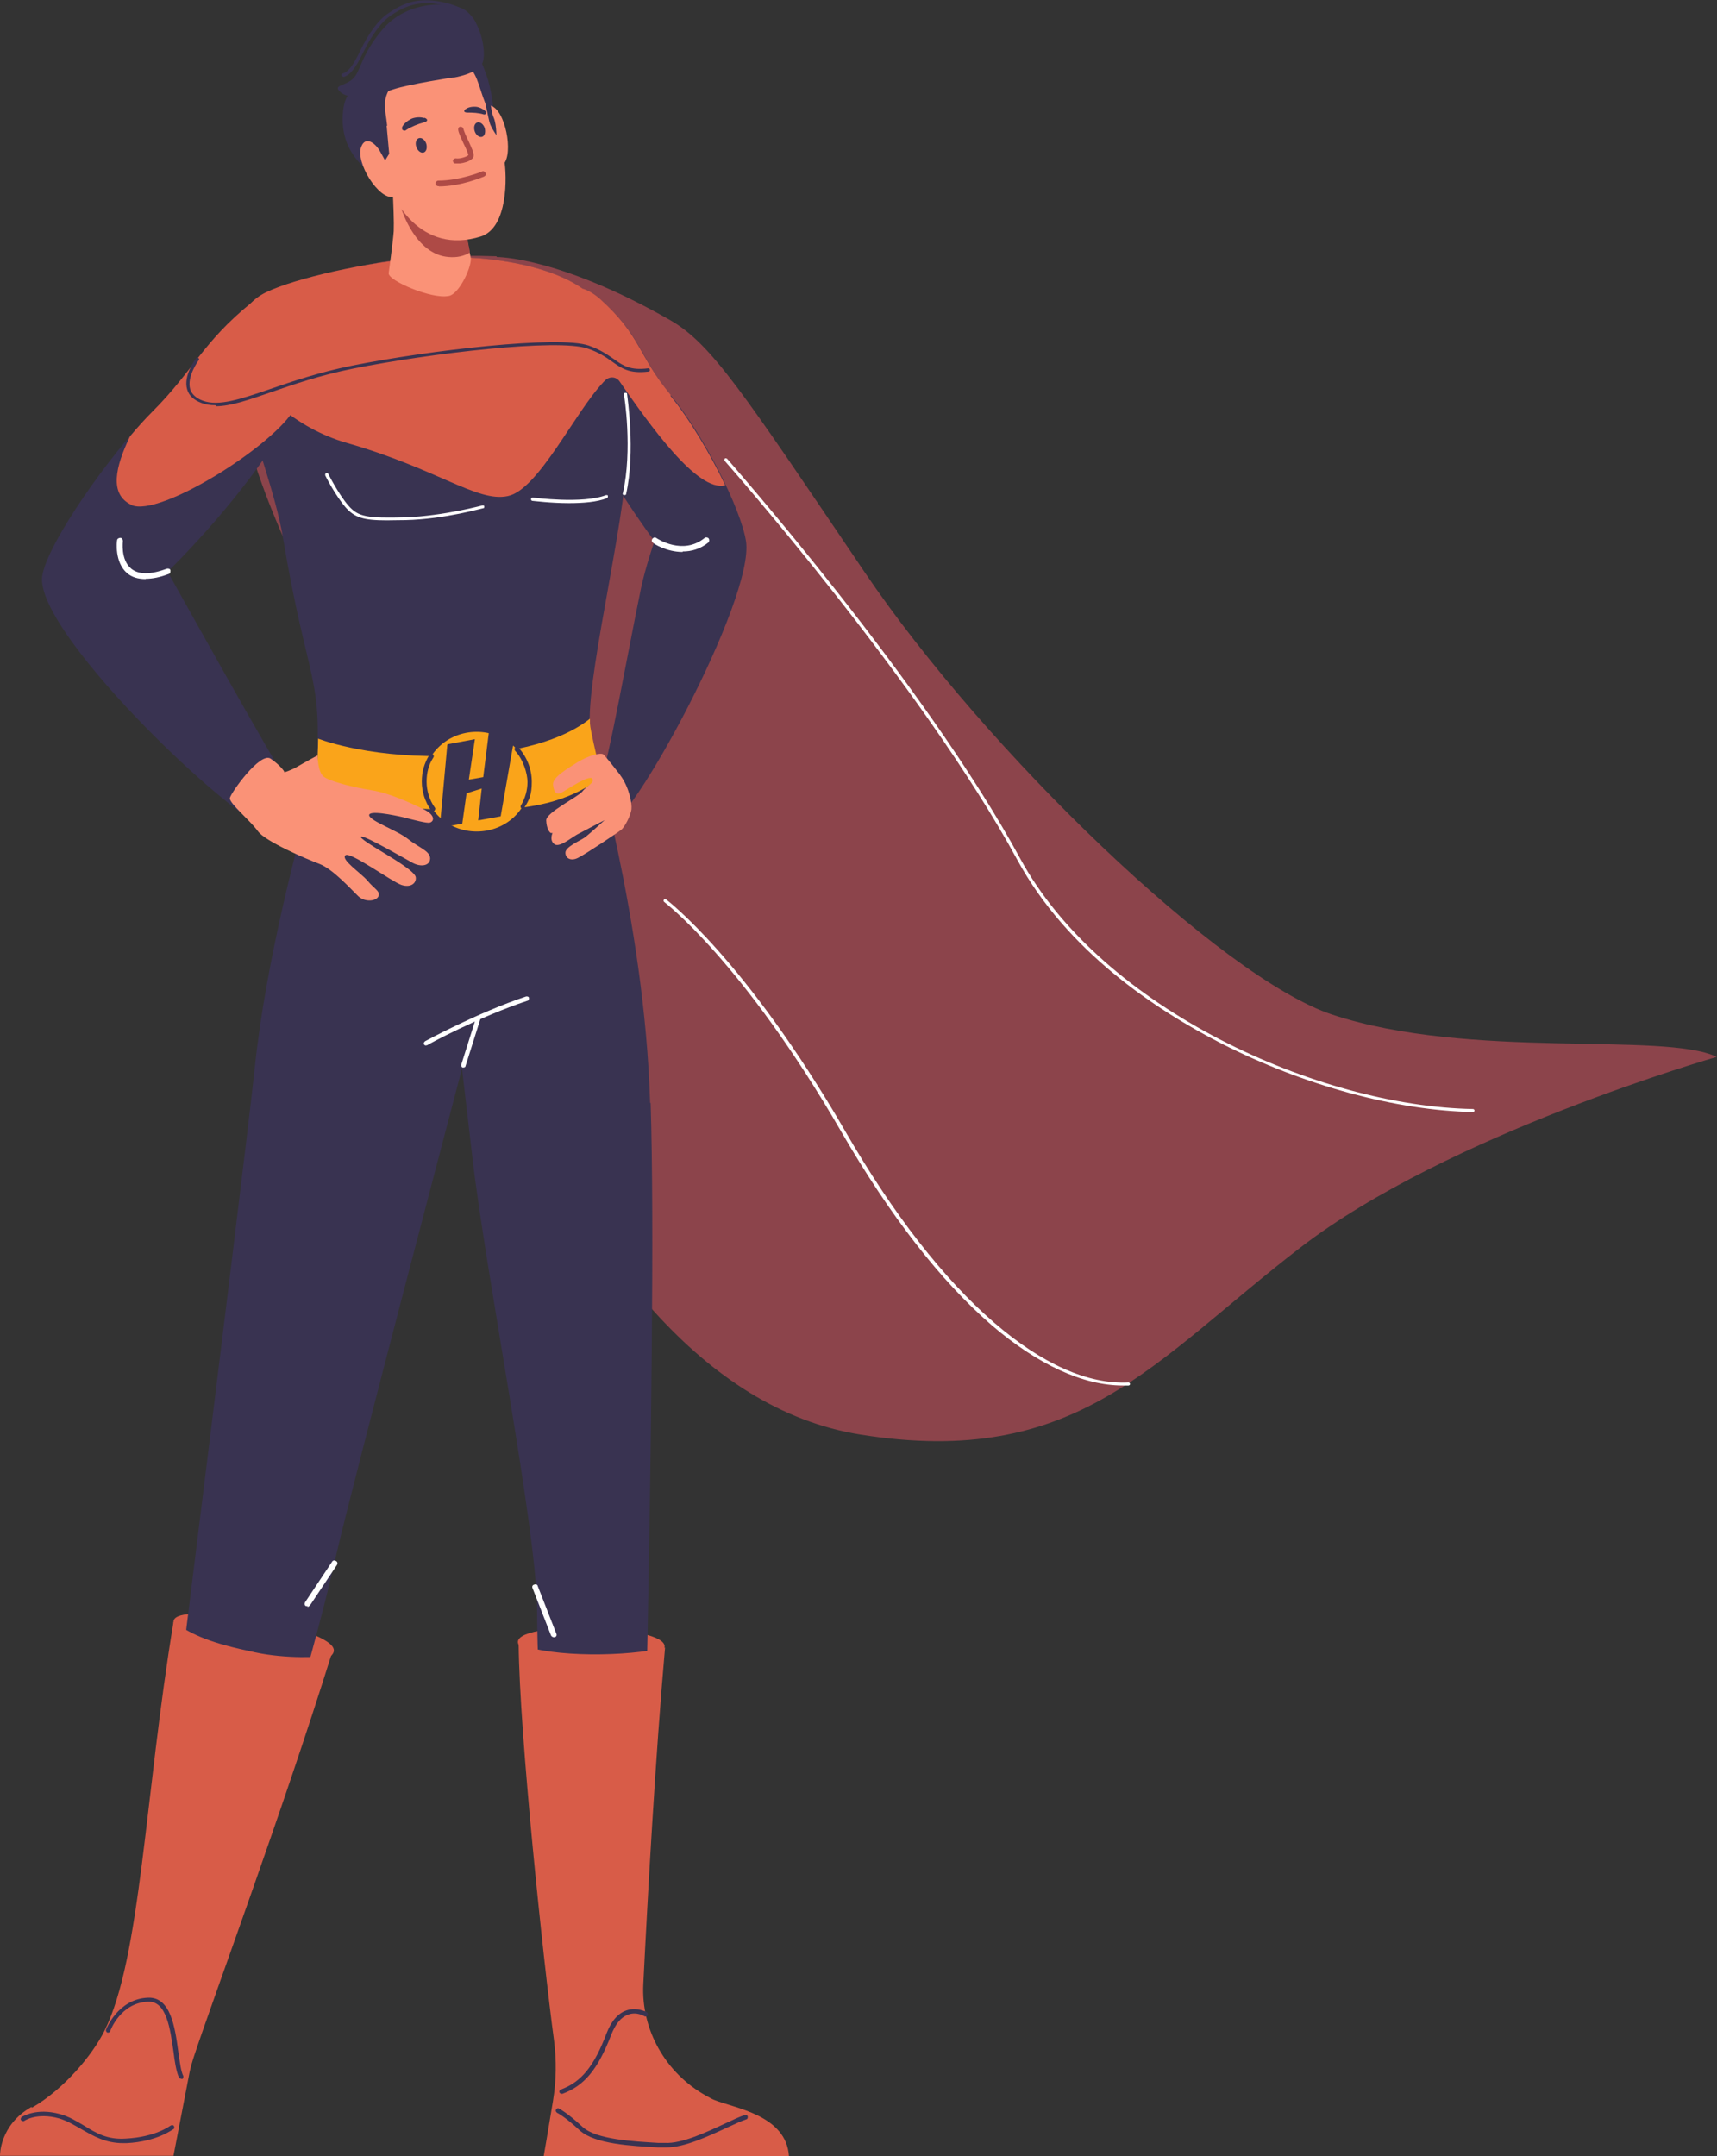 <?xml version="1.0" encoding="UTF-8"?>
<svg id="_x3C_Layer_x3E_" xmlns="http://www.w3.org/2000/svg" version="1.1" viewBox="0 0 679 852.4">
  <rect x="0" y="0" width="679" height="852.4" fill="#333333" stroke="none"/>
  <!-- Generator: Adobe Illustrator 30.0.0, SVG Export Plug-In . SVG Version: 2.1.1 Build 123)  -->
  <defs>
    <style>
      .st0 {
        fill: #ae4a46;
      }

      .st1 {
        fill: #d85c48;
      }

      .st2 {
        fill: #faa41a;
      }

      .st3 {
        fill: #fff;
      }

      .st4 {
        fill: #8c444b;
      }

      .st5 {
        fill: #fa9277;
      }

      .st6 {
        fill: #393351;
      }
    </style>
  </defs>
  <path class="st4" d="M196.4,101.6s24.4-.3,68.7,25c16.3,9.4,28.6,28.3,76.7,99.4,48.1,71.1,141.3,160.7,185.1,175.1,54.6,18,131.1,6.6,152,16.7,0,0-106.4,30.4-164.7,75.4-58.3,44.9-88.1,87.6-173.9,73.9-126.3-20.1-177-250.9-192-281.4-15-30.4-54.9-99.7-53.3-135.1,1.4-31.3,30.4-51.6,101.4-49.3v.3h-.1Z"/>
  <path class="st1" d="M79.6,655.2s-10.7-6-11-14c-.3-8,45,.6,55.4,5,7,3,9.7,5.6,7,8.3-2.9,2.7-40.6,7.3-51.4.9h0Z"/>
  <path class="st1" d="M255.7,658s6.6-1.9,7.1-6.9c1.3-9-60.7-10.7-57.9-1.4,2.9,9.3,40.7,11.4,50.6,8.1h.1Z"/>
  <path class="st6" d="M237.3,118.3c16.6,14.7,14.9,21.9,28,38,13.3,16.1,27.7,45,29.7,57.6,3.6,22.9-47,115.4-54.9,112.3-7.9-3.1-5.7-12.6-2.3-19.1,2.6-4.9,10.6-50,15.7-74.6,1.7-8.1,5.3-18.6,5.3-18.6,0,0-21.6-28.4-35.7-60.4-14.3-32.3-.4-48.1,14.3-35h-.1Z"/>
  <path class="st6" d="M257.1,436c-2.3-73.7-23.6-140.7-23.9-150-.7-23.1,16.3-88.6,14.7-111.6-1.4-23.1.7-47.3-17.3-60.1-13.4-9.6-38.9-14-64-12.3-20.6,1.4-50,8-61.4,13.6-26.9,13.1.9,62,6.7,97,9.9,58.9,16,53.9,13,94.7v.6c-6.6,22.6-19.7,71.7-24.1,113.7-4.4,42-48.9,396.6-48.9,396.6h19.9s44.3-128.7,61.3-204.1c5.4-23.9,49.6-191.7,49.6-191.7,0,0,1.7,14.6,4.1,35.1,5.4,46.6,25.6,148,25.6,179,0,69.4,17.7,181.6,17.7,181.6h21.9s8.3-289.4,5.3-382.1h-.1Z"/>
  <path class="st6" d="M99.4,119.7c-19.7,16-22.7,26.6-39.4,43.3-16.7,16.7-41.4,52-43.3,64.7-3.4,22.9,82.9,104.4,93.1,101,10.3-3.4,9.9-11.7,4.9-18.1-4.9-6.4-48.4-84.6-48.4-84.6,0,0,33.3-32,50.3-64.6,17.1-32.9-5-51.6-17.1-41.7h0Z"/>
  <path class="st2" d="M237.9,307.4c-2.6-11.1-4.4-18.7-4.6-21.4v-1.9c-5.7,4.6-19.1,12.3-46.4,14.3-34.1,2.4-55.7-4.4-61.1-6.4,0,4.3-.3,9.3-.7,15.3v.6c-.6,2-1.1,4.1-1.9,6.4,6.7,2.1,34,6,65.4,6s41.6-8,49.4-12.9h-.1Z"/>
  <path class="st5" d="M245.3,306.4c-1.6-2.1-5.6-7.1-6.6-8.1s-6,.4-10.3,3c-4.1,2.6-10,6-9.7,8.9s1.3,4.4,3.6,3c2.3-1.3,10.7-7,11.9-5.4s-2.3,2.9-3.9,5.1c-1.7,2.1-14.4,8.3-14.3,11.4s1.3,4.9,1.9,5h.6s-1.3,2.7.6,4.3c1.9,1.7,6.3-2.1,9.1-3.7,3-1.6,10.9-5.7,10.9-5.7,0,0-5.9,5.4-7.9,6.9-2.1,1.4-7.7,3.7-7.6,6,0,2.3,2.3,3.4,5,2,2.9-1.4,15.9-10.1,17.1-11.1,1.3-1,3.7-5.6,4-8,.3-2.4-.9-8.7-4.3-13.4h-.1Z"/>
  <path class="st5" d="M112.4,305.3s2.4-.6,5.3-2.3,7.9-4.4,7.9-4.4c0,0,0,6.6,2.4,8.4,2.3,1.9,12,4.3,19,5.4s15.6,5.1,20.3,7.4c5.1,2.4,4.4,5,2.6,5.4-1.1.3-6.4-1.1-10.3-2.1-3.9-.9-14.1-3-13.6-.7.7,2.3,11.3,6,15.4,9.3s8.6,4.6,8.7,7.6c0,3-3.7,3.6-7.1,1.7s-18-10.3-20-10.3,5.7,4.6,9.7,7c3.9,2.4,11.3,6.9,11.7,9,.4,2.3-1.9,4.4-5.7,3.1s-20.4-13.4-22.1-11.7c-1.9,1.7,6,6.9,8.7,10,2.7,3.3,5.1,4.1,4.4,6.1s-5.3,2.7-8.1,0-10-10.7-15.3-12.7-21.4-8.9-24.3-12.9c-2.9-4.1-11.4-11.1-11.1-13.1.3-2,12-18.4,16.1-15.6s5.4,5.1,5.4,5.1h0Z"/>
  <path class="st3" d="M269.9,218.2c-6.4,0-11.6-3.4-11.6-3.6-.6-.4-.7-1.1-.3-1.6.4-.6,1.1-.7,1.6-.3.4.3,10.4,6.9,19,0,.4-.4,1.3-.3,1.6.1.4.4.3,1.3,0,1.6-3.3,2.7-6.9,3.6-10.1,3.6h-.1Z"/>
  <path class="st3" d="M57.6,228.9c-3,0-5.4-.7-7.3-2.3-5.1-4.3-4.1-12.7-4-13,0-.6.7-1,1.3-1s1,.7,1,1.3c0,0-1,7.4,3.3,10.9,2.9,2.4,7.7,2.4,14.1,0,.6-.1,1.3,0,1.4.7,0,.6,0,1.3-.7,1.4-3.4,1.3-6.4,1.9-9.1,1.9h0Z"/>
  <path class="st3" d="M219,647.2c-.4,0-.9-.3-1.1-.7l-7.3-18.7c-.3-.6,0-1.3.7-1.4.6-.3,1.3,0,1.4.7l7.3,18.7c.3.6,0,1.3-.7,1.4h-.4.1Z"/>
  <path class="st3" d="M121.6,634.9h-.6c-.6-.3-.7-1-.3-1.6l10.6-15.9c.3-.6,1-.7,1.6-.3.6.3.7,1,.3,1.6l-10.6,15.9c-.3.3-.6.6-1,.6h0v-.3Z"/>
  <path class="st1" d="M51.9,199.6c11,5.3,57.3-24,64.7-38.3,17.1-32.9-5-51.6-17.1-41.7-19.7,16-22.7,26.6-39.4,43.3-2.7,2.7-5.7,6-8.7,9.6-5.7,11.9-8.4,22.9.6,27.1h0Z"/>
  <path class="st1" d="M265.3,156.2c-13.3-16.1-11.6-23.3-28-38-2.3-2-4.6-3.4-6.9-4.1-13.4-9.4-38.7-13.9-63.9-12.1-20.6,1.4-50,8-61.4,13.6-10,4.9-12.4,14.7-11.3,26.9,8.1,11.6,22.4,26.6,43.4,32.6,35.9,10.3,51.6,23.6,63.6,21,12-2.4,26.4-32.9,37.7-44.9,0-.1.4-.4.6-.6,1.6-1.9,4.6-1.9,6,.3,11.7,16.9,30.9,44,41.7,40.9-5.9-12.3-14-26-21.7-35.4h.1Z"/>
  <path class="st6" d="M162.3,28.7c12.9-6,23.9-4.6,28.4-3.4,1.4,3.4,2.3,6.3,2.3,6.3,8.6,31-9,46-17.6,48s-14,2.4-20-4c-5.7-6-21.9-12.1-19.7-32,1.6-14.1,14-9.1,26.6-15h0Z"/>
  <path class="st5" d="M195.1,42.2c-3.9-2.3-4.9,2.6-3.9,6.4.4,2,.9,4,1.1,6,.6,5,2.4,12.7,6,10.9,4.9-2.4,2.3-20-3.3-23.3h0Z"/>
  <path class="st6" d="M196.3,55.7s.3-6.1-1.1-9.3-1.1-8.9-2.3-10.1c-1.1-1.1-4.3.4-4.1,1.7,0,1.1,3.1,12.1,7.6,17.7Z"/>
  <path class="st5" d="M177.3,117c-6.7,1.3-23.9-6.1-23.6-9,0,0,1.7-12.4,2-16.6.3-7-1.1-28-1.1-28h24.1c0,.1,1.6,8.1,1.6,8.1l1.9,9.3,3.3,17.9.6,2.9c.9,2.9-4.3,14.7-8.7,15.4h0Z"/>
  <path class="st0" d="M177.4,101.6c3.4.3,6.1-.4,8.3-1.7v-1l-3-14.9c-9.9-1-23.9-1.3-23.9-1.3,0,0,5.4,17.9,18.6,18.9h0Z"/>
  <path class="st5" d="M152.9,49.7l1,11.1-2.9,4.7c3.4,14.3,15.7,35.3,39.1,28,10.9-3.4,10.4-24,9.3-30.3-1.9-10.1-3.4-9.3-5.4-13.7-.7-1.4-1.6-7.1-2.1-8.7-2.7-6.7-3.4-13.4-8.1-15.1-9.3-3.3-20.3,1.4-25.4,5.1-8.6,6.3-5.9,12.3-5.3,18.9h-.1Z"/>
  <path class="st6" d="M167.7,46.7c-1.4-.6-3.9-.3-5.1.3-1.4.7-3,1.9-3.6,3.3v.4h0c0,.3,0,.6.3.7.3.3.9.4,1.3,0,2-1.3,4.7-2.4,7-3s1.1-1.7,0-1.9h.1Z"/>
  <path class="st6" d="M184.1,43.2c1-.9,2.9-1.1,4.1-1,1.3.1,2.9.9,3.7,1.7l.3.3h0v.6c0,.3-.6.6-1,.4-1.9-.6-4.3-.7-6.3-.7s-1.3-1.1-.6-1.4h-.3Z"/>
  <path class="st5" d="M142.9,57.9c1.7-4.3,5.7-1.3,7.6,2.3,1,1.9,2,3.6,3,5.3,2.9,4.1,6.4,11.3,2.1,12.3-5.7,1.4-15.3-13.7-12.7-19.9h0Z"/>
  <path class="st6" d="M168.6,56.9c.4,1.6,0,3.1-1.1,3.4-1.1.3-2.4-.7-2.9-2.3s0-3.1,1.1-3.4c1.1-.3,2.4.7,2.9,2.3Z"/>
  <path class="st6" d="M191.7,50.7c.4,1.6,0,3.1-1.1,3.4-1.1.3-2.4-.7-2.9-2.3s0-3.1,1.1-3.4c1.1-.3,2.4.7,2.9,2.3Z"/>
  <path class="st0" d="M180,64.6c-.6,0-.9-.6-.9-1.1s.6-.9,1.1-.9c1.7.3,4.6-.7,5-1.3,0-.6-1.1-3-1.9-4.6-.9-2-1.9-4-2.1-5.3,0-.6,0-1.1.7-1.3.6,0,1.1.1,1.3.7.3,1.1,1.1,3.1,2.1,5,1.3,2.9,2.1,4.6,2,5.6,0,.4,0,1-.9,1.6-1,.9-2.9,1.4-4.4,1.6h-2.1ZM185.1,61.3h0Z"/>
  <path class="st0" d="M173.6,73.6h-.3c-.6,0-1.1-.6-1.1-1.1s.6-1.1,1.1-1.1c8.7,0,17.3-3.6,17.3-3.6.6-.3,1.1,0,1.4.6s0,1.1-.6,1.4c-.4.1-8.9,3.9-18,3.9h.1Z"/>
  <path class="st6" d="M179.3,30.7s9.1-1.4,11.3-5.4c2.3-4-.7-19.6-8.7-22.3-8-2.6-21.9-1.6-30.6,8.6s-8.7,17-11.9,19.7c-3.3,2.9-8.3,2.3-4.4,5.4,3.9,3.1,14.1.9,20.6-1.4,6.4-2.1,23.7-4.7,23.7-4.7h0Z"/>
  <path class="st6" d="M135.6,30.2c-.3,0-.6-.1-.6-.4s0-.7.4-.7c2.3-.6,4.3-3.3,7-8.9,3.3-7,7.4-12.6,11.4-15.1,6.3-4.3,12.3-6.4,22.4-4,10,2.3,12,7.9,12,8.1s0,.7-.4.7-.7,0-.7-.4h0s-1.9-5.1-11.1-7.3c-9.7-2.3-15.4-.1-21.4,3.9-3.7,2.4-7.7,7.9-11,14.7-2.9,6-5.1,8.9-7.7,9.6h-.3Z"/>
  <path class="st2" d="M209.4,309c0,10.9-9.3,19.7-20.9,19.7s-20.9-8.9-20.9-19.7,9.3-19.7,20.9-19.7,20.9,8.9,20.9,19.7Z"/>
  <path class="st6" d="M171.1,320.7c-.3,0-.6,0-.7-.4-2.3-3.4-3.6-7.3-3.6-11.3s1-7.3,3-10.6c.3-.4.9-.6,1.3-.3.4.3.6.9.3,1.3-1.9,2.9-2.7,6.1-2.7,9.6s1.1,7.3,3.3,10.3c.3.4,0,1-.3,1.3,0,0-.3.1-.6.1h0Z"/>
  <path class="st6" d="M206.7,319.7h-.4c-.4-.3-.6-.9-.3-1.3,1.7-2.9,2.6-6,2.6-9.3s-1.7-8.9-4.9-12.3c-.3-.4-.3-1,0-1.3.4-.3,1-.3,1.3,0,3.4,3.7,5.3,8.6,5.3,13.6s-1,7.1-2.9,10.1c0,.3-.4.4-.9.4h.1Z"/>
  <path class="st6" d="M177.1,294.2l10.7-2-2.4,16,5.7-1,2.4-19.1,10.9-2-6.4,36.6-8.9,1.6,1.4-12.6-6,1.9-1.7,12-8.9,1.6,3-32.9h.1Z"/>
  <path class="st3" d="M153,205.7c-9.3,0-12.7-1.1-16.3-5.1-4-4.6-8-12.4-8.1-12.7,0-.3,0-.7.3-.9s.7,0,.9.3c0,0,4,8,8,12.6,3.9,4.4,7.1,5,22.7,4.6,15.3-.6,30.1-4.7,30.3-4.7.3,0,.7,0,.7.4s0,.7-.4.7-15.1,4.3-30.6,4.7c-2.9,0-5.3.1-7.6.1h.1Z"/>
  <path class="st3" d="M246.7,195.7h0c-.3,0-.6-.4-.4-.7,3.9-16.9.6-38.9.4-39,0-.3,0-.7.6-.7s.7.1.7.6,3.4,22.4-.4,39.4c0,.3-.3.4-.6.4h-.3Z"/>
  <path class="st3" d="M225,198.9c-7.3,0-14-.9-14.4-.9s-.6-.3-.6-.7.3-.6.7-.6,19.7,2.6,29-1c.3,0,.7,0,.7.3s0,.7-.3.9c-4,1.6-9.7,2-15.1,2h0Z"/>
  <path class="st6" d="M85.1,160.2c-2,0-3.9-.3-5.4-.9-3-1.1-5-2.9-5.7-5.4-1.6-5.4,3.3-12,3.6-12.3,0-.3.6-.3.9,0,.3.1.3.6,0,.9,0,0-4.7,6.4-3.3,11.3.6,2,2.3,3.6,5,4.6,6.3,2.3,14.9-.6,26.6-4.6,8.7-3,19.6-6.7,32.6-9.3,30.1-6,81.6-12,93.4-7.9,4.6,1.6,7.4,3.6,9.9,5.3,3.7,2.7,6.6,4.6,13.6,3.7.3,0,.6.1.7.6,0,.3,0,.6-.6.7-7.6.9-10.6-1.3-14.4-4-2.4-1.7-5.1-3.6-9.6-5.1-11.6-4.1-62.7,1.9-92.7,7.9-13,2.6-23.7,6.3-32.4,9.3-9,3.1-16.1,5.6-22,5.6v-.3Z"/>
  <path class="st1" d="M12.6,833.2c12.7-7.3,24-20.9,28.7-30.4,14.4-28.7,16-93.4,27.3-161.6,8,5.4,14.7,8.3,32.3,12,12.3,2.6,25.9,2,30.1,1.1-19.6,62.6-46.7,135.7-54,157.7-1,3-1.9,6-2.4,9.1l-6,31.1H0s-.3-12.1,12.4-19.3h.1Z"/>
  <path class="st1" d="M205.1,649.9c13.3,5.4,43.1,5,57.9,1.4-3.7,41.7-6.9,98.4-8.6,133.1-.9,17.9,8.7,35.1,24.9,44.1,1.3.7,2.3,1.3,3.1,1.6,8.1,3.3,28.6,6,29.6,22.3h-97s1.9-10.9,3.7-22c1.3-7.9,1.4-15.9.4-23.7-4.3-32.1-13.7-121.4-14-156.9h0Z"/>
  <path class="st3" d="M168.6,413.3c-.3,0-.6,0-.9-.4s0-1,.4-1.3c0,0,20.7-11.3,40-17.7.4,0,1,0,1.1.6,0,.4,0,1-.6,1.1-19.1,6.3-39.6,17.4-39.7,17.6h-.4Z"/>
  <path class="st3" d="M183.3,422h-.3c-.4,0-.7-.7-.6-1.1l5.9-18.7c0-.4.7-.7,1.1-.6s.7.7.6,1.1l-5.9,18.7c0,.4-.4.6-.9.6h0Z"/>
  <path class="st3" d="M582.6,439.6h0c-30.4-.6-66.7-10.4-99.4-27-26-13.3-61.3-36.6-80.9-72.7-37.9-69.6-115-156.9-115.7-157.7-.3-.3,0-.6,0-.9.3-.3.6-.1.9,0,.7.9,78,88.3,115.9,158,32.4,59.7,118.3,98,179.1,99.1.3,0,.6.3.6.6s-.3.6-.6.6h.1Z"/>
  <path class="st3" d="M444,547.7c-15.7,0-33.7-8.3-51.9-23.9-20.1-17.4-40.1-43.1-59.4-76.4-39-67.4-69.9-90.7-70.1-90.9s-.3-.6,0-.9c0-.3.6-.3.9,0s31.3,23.6,70.6,91.3c19.1,33.1,39.1,58.7,59.1,76,18.9,16.3,37.1,24.4,53.1,23.6.3,0,.6.3.6.6s-.3.6-.6.6h-2.3Z"/>
  <path class="st6" d="M263.7,848.9h-3.4c-10.6-.6-25-1.3-31-6.7-6-5.6-9-7-9-7-.4-.3-.7-.7-.4-1.3.3-.4.7-.7,1.1-.4,0,0,3.3,1.6,9.4,7.3,5.4,5,20.1,5.7,29.9,6.3h2.6c6.7.4,16.6-4.3,23.7-7.6,3.1-1.4,6-2.9,8-3.4.4,0,1,0,1.1.6,0,.4,0,1-.6,1.1-1.9.6-4.6,1.9-7.9,3.4-7.4,3.4-16.6,7.7-23.7,7.7h.1Z"/>
  <path class="st6" d="M48.7,847.2c-7.1,0-11.9-2.9-16.3-5.4-3-1.7-5.7-3.4-9.1-4.4-8.7-2.4-13.6.9-13.7,1-.4.3-1,0-1.3-.3-.3-.4,0-1,.3-1.3.3,0,5.6-3.7,15.1-1.1,3.7,1,6.7,2.9,9.6,4.6,4.7,2.9,9.1,5.6,16.4,5.1,11.9-.6,17.6-5.1,17.7-5.1.4-.3,1-.3,1.3,0,.3.4.3,1,0,1.3-.3,0-6.3,5-18.7,5.6h-1.3,0Z"/>
  <path class="st6" d="M71.6,821.7c-.3,0-.7,0-.9-.6-1-2.3-1.6-6-2.1-10.1-1.3-8.9-2.7-20-10-19.7-10.9.3-15,11.4-15,11.6,0,.4-.7.7-1.1.6s-.7-.7-.6-1.1c0,0,4.6-12.3,16.7-12.7,8.9-.3,10.6,11.7,11.9,21.3.6,4,1,7.7,2,9.7,0,.4,0,1-.4,1.1h-.4,0Z"/>
  <path class="st6" d="M222.1,827.7c-.4,0-.7-.3-.9-.6,0-.4,0-1,.6-1.1,8.1-3,13.1-9.1,18.1-22.3,1.9-4.9,4.6-7.9,7.9-9,4.1-1.4,7.9.7,8,.7.4.3.6.9.3,1.3-.3.4-.9.6-1.3.3,0,0-3.1-1.9-6.4-.6-2.9,1-5,3.7-6.7,8-5.3,13.7-10.6,20.1-19.3,23.3h-.3Z"/>
</svg>